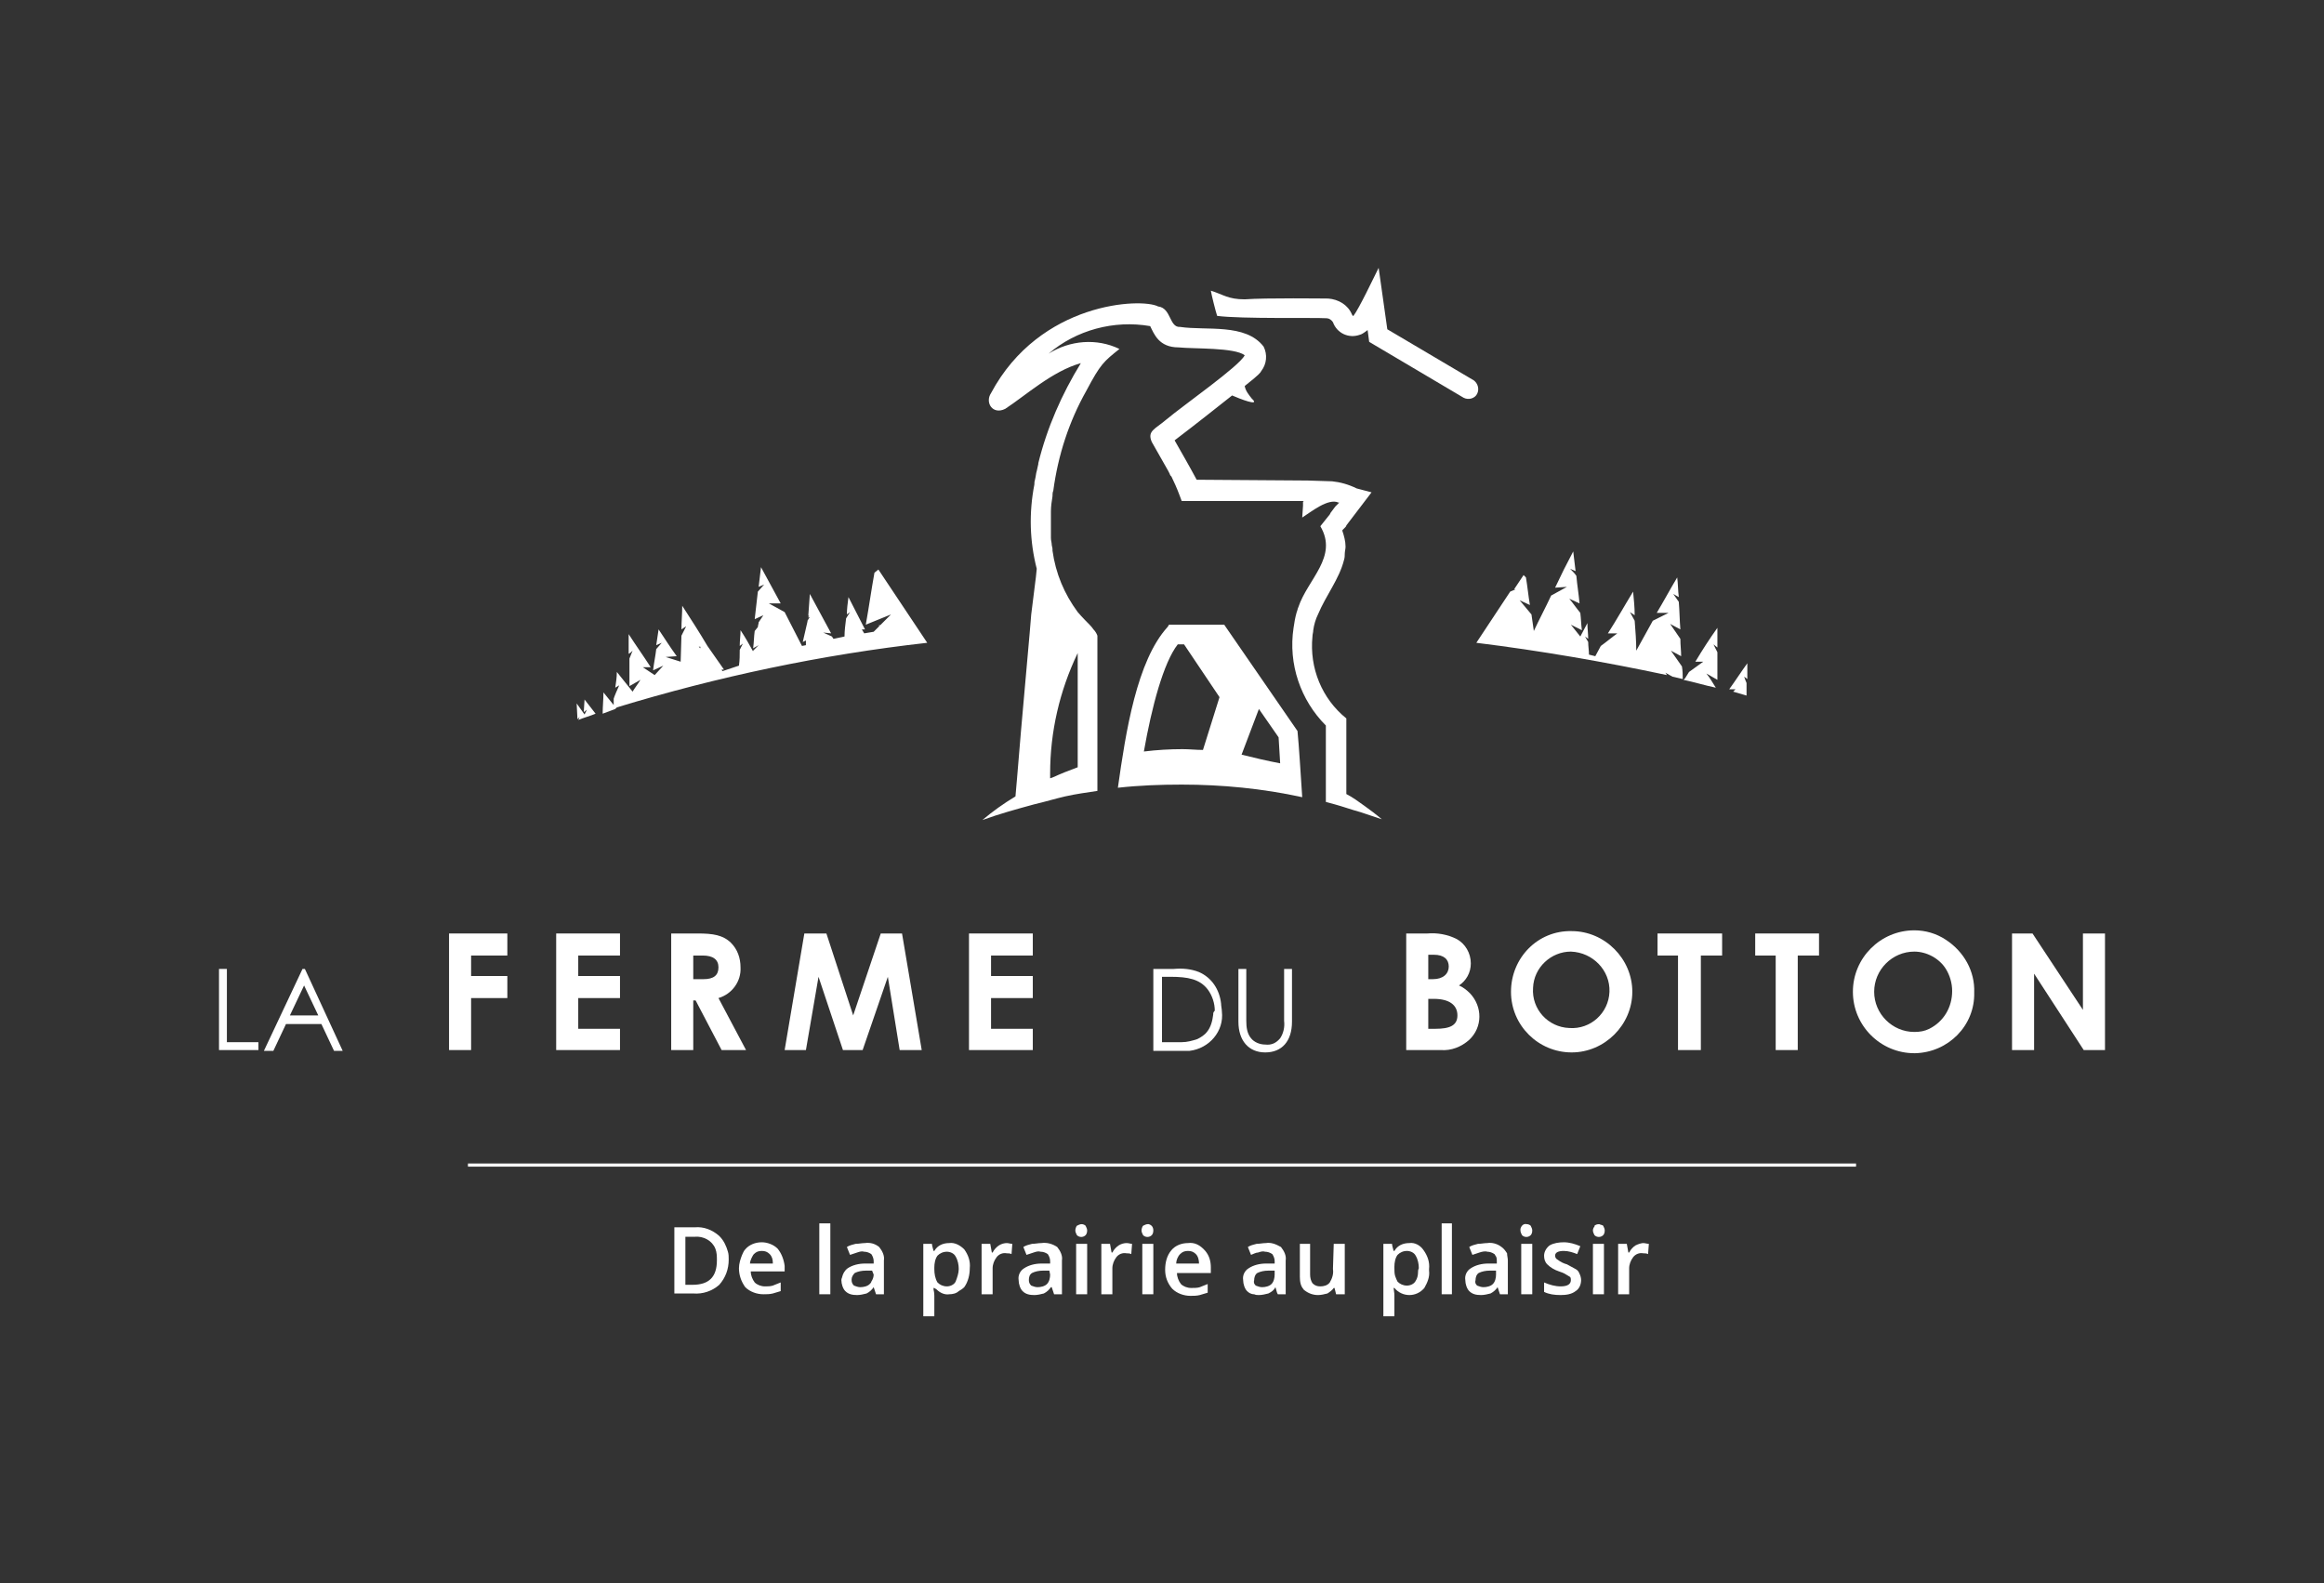 <?xml version="1.0" encoding="utf-8"?>
<!-- Generator: Adobe Illustrator 25.4.1, SVG Export Plug-In . SVG Version: 6.00 Build 0)  -->
<svg version="1.1" id="Calque_1" xmlns="http://www.w3.org/2000/svg" xmlns:xlink="http://www.w3.org/1999/xlink" x="0px" y="0px"
	 viewBox="0 0 295 201" style="enable-background:new 0 0 295 201;" xml:space="preserve">
<rect x="0" y="0" width="295" height="201" fill="#333333" stroke="none"/>
<style type="text/css">
	.st0{fill:#FFFFFF;}
</style>
<path class="st0" d="M91.3,156.9c-0.9-0.8-2-1.2-3.1-1.1h-2.6v8.4h2.4c1.2,0.1,2.4-0.3,3.3-1.1c0.8-0.9,1.2-2,1.2-3.2
	c0-0.3,0-0.7-0.1-1C92.2,158.2,91.9,157.5,91.3,156.9z M87.9,163.1H87V157h1.2c1.1-0.1,2.2,0.5,2.6,1.5c0.2,0.5,0.2,1,0.2,1.5
	C91,162.1,90,163.1,87.9,163.1z"/>
<path class="st0" d="M98.7,158.5c-0.5-0.5-1.3-0.8-2-0.8c-0.8,0-1.6,0.3-2.1,0.9c-0.2,0.2-0.3,0.5-0.4,0.7c-0.2,0.5-0.4,1.1-0.4,1.7
	c0,0.9,0.3,1.7,0.8,2.4c0.6,0.6,1.5,0.9,2.3,0.9c0.4,0,0.8,0,1.2-0.1c0.3-0.1,0.7-0.2,1-0.3v-1.1c-0.3,0.1-0.7,0.3-1,0.4
	c-0.3,0.1-0.7,0.1-1,0.1c-0.5,0-1-0.2-1.3-0.5c-0.3-0.4-0.5-0.9-0.5-1.4h4.3v-0.7l0,0C99.5,159.9,99.2,159.1,98.7,158.5z
	 M95.2,160.4c0-0.2,0.1-0.5,0.2-0.7c0.1-0.2,0.2-0.4,0.3-0.5c0.3-0.3,0.6-0.4,1-0.4c0.4,0,0.7,0.1,1,0.4c0.3,0.3,0.4,0.7,0.4,1.1
	c0,0,0,0,0,0.1L95.2,160.4z"/>
<polygon class="st0" points="104,161.6 104,164.3 105.4,164.3 105.4,161.8 105.4,155.3 104,155.3 "/>
<path class="st0" d="M109.8,157.8c-0.4,0-0.8,0.1-1.2,0.1c-0.4,0.1-0.8,0.2-1.1,0.4l0.4,1c0.3-0.1,0.6-0.2,0.9-0.3
	c0.3-0.1,0.6-0.2,0.9-0.1c0.3,0,0.6,0.1,0.9,0.3c0.2,0.3,0.3,0.6,0.3,0.9v0.3h-1.1c-0.8,0-1.6,0.2-2.2,0.6c-0.4,0.3-0.6,0.7-0.7,1.1
	c0,0.1-0.1,0.2-0.1,0.4c0,0.5,0.2,1.1,0.5,1.4c0.4,0.4,0.9,0.5,1.5,0.5c0.4,0,0.8-0.1,1.2-0.2c0.4-0.2,0.7-0.5,0.9-0.8l0,0l0.3,0.9
	h1V160c0.1-0.6-0.2-1.2-0.6-1.7C111.1,157.9,110.5,157.7,109.8,157.8z M110.9,161.8c0,0.3-0.1,0.6-0.3,0.9c0,0.1-0.1,0.2-0.2,0.3
	c-0.3,0.3-0.8,0.4-1.2,0.4c-0.3,0-0.5-0.1-0.8-0.2c-0.2-0.2-0.3-0.4-0.3-0.7c0,0,0-0.1,0-0.1c0-0.3,0.2-0.6,0.4-0.8
	c0.4-0.2,0.9-0.3,1.4-0.3h0.8L110.9,161.8z"/>
<path class="st0" d="M120.5,157.8c-0.8,0-1.5,0.3-1.9,1h-0.1c-0.1-0.4-0.2-0.7-0.2-0.9h-1.1v9.2h1.4v-2.6c0-0.1,0-0.4-0.1-0.8
	c0-0.1,0-0.1,0-0.2h0.1c0.1,0.1,0.2,0.1,0.3,0.2c0.4,0.4,1,0.7,1.6,0.6c0.4,0,0.9-0.1,1.2-0.4c0.2-0.1,0.5-0.3,0.7-0.5
	c0.5-0.7,0.7-1.6,0.7-2.4c0.1-0.9-0.2-1.7-0.7-2.4C121.9,158.1,121.2,157.7,120.5,157.8z M121.3,162.7c-0.2,0.4-0.7,0.6-1.1,0.6
	c-0.5,0-0.9-0.2-1.2-0.5c-0.3-0.5-0.4-1.1-0.4-1.7v-0.2c0-0.5,0.1-1.1,0.4-1.5c0.3-0.3,0.7-0.5,1.2-0.5c0.4,0,0.9,0.2,1.1,0.6
	c0.3,0.5,0.4,1.1,0.4,1.6C121.7,161.6,121.5,162.2,121.3,162.7z"/>
<path class="st0" d="M126.8,158.1c-0.3,0.2-0.6,0.5-0.8,0.9h-0.1l-0.2-1.1h-1.1v6.4h1.4v-3.3c0-0.5,0.2-1,0.5-1.4
	c0.3-0.4,0.8-0.6,1.3-0.5c0.2,0,0.4,0,0.6,0.1l0.1-1.3c-0.2,0-0.5-0.1-0.7-0.1C127.5,157.8,127.1,157.9,126.8,158.1z"/>
<path class="st0" d="M132.2,157.8c-0.4,0-0.8,0.1-1.2,0.1c-0.4,0.1-0.8,0.2-1.1,0.4l0.4,1c0.3-0.1,0.6-0.2,0.9-0.3
	c0.3-0.1,0.6-0.2,0.9-0.1c0.3,0,0.6,0.1,0.9,0.3c0.2,0.3,0.3,0.6,0.3,0.9v0.3h-1.1c-0.8,0-1.6,0.2-2.2,0.6c-0.5,0.3-0.8,0.9-0.7,1.5
	c0,0.5,0.2,1.1,0.5,1.4c0.4,0.4,0.9,0.5,1.5,0.5c0.4,0,0.8-0.1,1.2-0.2c0.4-0.2,0.7-0.5,0.9-0.8h0.1l0.3,0.9h1V160
	c0.1-0.6-0.2-1.2-0.6-1.7C133.6,157.9,132.9,157.7,132.2,157.8z M133.3,161.8c0,0.4-0.1,0.9-0.4,1.2c-0.3,0.3-0.8,0.4-1.2,0.4
	c-0.3,0-0.5-0.1-0.8-0.2c-0.2-0.2-0.3-0.4-0.3-0.7c0-0.4,0.1-0.7,0.4-0.9c0.4-0.2,0.9-0.3,1.4-0.3h0.8L133.3,161.8z"/>
<path class="st0" d="M137.3,155.4c-0.2,0-0.4,0.1-0.6,0.2c-0.1,0.1-0.2,0.4-0.2,0.6c0,0.2,0.1,0.4,0.2,0.6c0.3,0.3,0.8,0.3,1.1,0
	c0.1-0.1,0.2-0.3,0.2-0.6c0-0.2-0.1-0.4-0.2-0.6C137.7,155.5,137.5,155.4,137.3,155.4z"/>
<rect x="136.6" y="157.9" class="st0" width="1.4" height="6.4"/>
<path class="st0" d="M142,158.1c-0.3,0.2-0.6,0.5-0.8,0.9h-0.1l-0.2-1.1h-1.1v6.4h1.4v-3.3c0-0.5,0.2-1,0.5-1.4
	c0.3-0.4,0.8-0.6,1.3-0.5c0.2,0,0.4,0,0.6,0.1l0.1-1.3c-0.2,0-0.4-0.1-0.7-0.1C142.7,157.8,142.3,157.9,142,158.1z"/>
<rect x="145" y="157.9" class="st0" width="1.4" height="6.4"/>
<path class="st0" d="M145.7,155.4c-0.2,0-0.4,0.1-0.6,0.2c-0.1,0.1-0.2,0.4-0.2,0.6c0,0.2,0.1,0.4,0.2,0.6c0.3,0.3,0.8,0.3,1.1,0
	c0.1-0.1,0.2-0.3,0.2-0.6c0-0.4-0.2-0.7-0.6-0.8C145.8,155.4,145.7,155.4,145.7,155.4z"/>
<path class="st0" d="M150.8,157.8c-0.8,0-1.6,0.3-2.1,0.9c-0.6,0.7-0.8,1.6-0.8,2.5c0,0.9,0.3,1.7,0.9,2.4c0.6,0.6,1.5,0.9,2.3,0.9
	c0.4,0,0.8,0,1.2-0.1c0.3-0.1,0.7-0.2,1-0.3v-1.1c-0.3,0.1-0.7,0.3-1,0.4c-0.3,0.1-0.7,0.1-1.1,0.1c-0.5,0-1-0.2-1.3-0.5
	c-0.3-0.4-0.5-0.9-0.5-1.4h4.3v-0.7c0-0.8-0.2-1.5-0.7-2.1C152.3,158,151.6,157.7,150.8,157.8z M149.3,160.4c0-0.4,0.2-0.9,0.5-1.2
	c0.3-0.3,0.6-0.4,1-0.4c0.4,0,0.7,0.1,1,0.4c0.3,0.3,0.4,0.8,0.4,1.2H149.3z"/>
<path class="st0" d="M160.7,157.8c-0.4,0-0.8,0.1-1.2,0.1c-0.4,0.1-0.8,0.2-1.1,0.4l0.4,1c0.3-0.1,0.6-0.3,0.9-0.3
	c0.3-0.1,0.6-0.2,0.9-0.1c0.3,0,0.6,0.1,0.9,0.3c0.2,0.3,0.3,0.6,0.3,0.9v0.3h-1.1c-0.8,0-1.6,0.2-2.2,0.6c-0.5,0.3-0.8,0.9-0.7,1.5
	c0,0.5,0.2,1.1,0.5,1.4c0.2,0.2,0.5,0.4,0.9,0.4c0.2,0.1,0.4,0.1,0.6,0.1c0.4,0,0.8-0.1,1.2-0.2l0,0c0.4-0.2,0.7-0.4,0.9-0.8l0,0
	l0.2,0.7l0.1,0.2h1V160c0.1-0.6-0.2-1.2-0.6-1.7C161.9,157.9,161.3,157.7,160.7,157.8z M161.8,161.8c0,0.4-0.1,0.9-0.4,1.2
	c-0.3,0.3-0.8,0.4-1.2,0.4c-0.3,0-0.5-0.1-0.8-0.2c-0.2-0.2-0.3-0.4-0.2-0.7c0-0.3,0.1-0.7,0.4-0.9c0.4-0.2,0.9-0.3,1.4-0.3h0.8
	V161.8z"/>
<path class="st0" d="M169.2,161.1c0.1,0.6-0.1,1.2-0.4,1.7c-0.3,0.4-0.8,0.5-1.2,0.5c-0.4,0-0.7-0.1-1-0.4c-0.2-0.3-0.3-0.7-0.3-1.1
	v-3.9H165v4.2c0,0.6,0.1,1.2,0.5,1.6c0,0,0,0.1,0.1,0.1c0.5,0.4,1.1,0.6,1.7,0.6c0.4,0,0.8-0.1,1.2-0.2c0.3-0.2,0.6-0.4,0.8-0.7h0.1
	l0.2,0.8h1.1v-6.4h-1.4L169.2,161.1z"/>
<path class="st0" d="M178.9,157.8c-0.8,0-1.5,0.3-1.9,1h-0.1c-0.1-0.4-0.2-0.7-0.2-0.9h-1.1v9.2h1.4v-2.6c0-0.1,0-0.4-0.1-1h0.1
	c0.5,0.6,1.2,0.9,1.9,0.9c0.7,0,1.4-0.3,1.9-0.9c0.4-0.7,0.7-1.4,0.6-2.2c0-0.1,0-0.1,0-0.2c0.1-0.9-0.2-1.7-0.7-2.4
	C180.3,158.1,179.6,157.7,178.9,157.8z M180,161.5c0,0.4-0.1,0.8-0.3,1.1c-0.2,0.4-0.7,0.6-1.1,0.6c-0.5,0-0.9-0.2-1.2-0.5
	c-0.1-0.2-0.2-0.4-0.3-0.7c-0.1-0.3-0.1-0.7-0.1-1v-0.2c0-0.5,0.1-1.1,0.4-1.5c0.3-0.3,0.7-0.5,1.2-0.5c0.4,0,0.9,0.2,1.1,0.6
	c0.3,0.5,0.4,1.1,0.4,1.6C180,161.2,180,161.4,180,161.5L180,161.5z"/>
<polygon class="st0" points="183,160.9 183,164.3 184.3,164.3 184.3,160.7 184.3,155.3 183,155.3 "/>
<path class="st0" d="M190.6,158.3c-0.5-0.4-1.2-0.6-1.8-0.5c-0.4,0-0.8,0.1-1.2,0.1c-0.4,0.1-0.8,0.2-1.1,0.4l0.4,1
	c0.3-0.1,0.6-0.2,0.9-0.3c0.3-0.1,0.7-0.2,1-0.1c0.3,0,0.6,0.1,0.9,0.3c0.1,0.1,0.1,0.2,0.2,0.3c0.1,0.2,0.1,0.4,0.1,0.6v0.3h-1.1
	c-0.8,0-1.6,0.2-2.2,0.6c-0.5,0.3-0.8,0.9-0.7,1.5c0,0.5,0.2,1.1,0.5,1.4c0.4,0.4,0.9,0.5,1.5,0.5c0.4,0,0.8-0.1,1.2-0.2
	c0.4-0.2,0.7-0.5,0.9-0.8l0,0l0.3,0.9h1V160c0-0.3-0.1-0.6-0.1-0.9C191.1,158.8,190.9,158.5,190.6,158.3z M189.9,161.8
	c0,0.4-0.1,0.9-0.4,1.2c-0.3,0.3-0.8,0.4-1.2,0.4c-0.3,0-0.5-0.1-0.8-0.2c-0.2-0.2-0.3-0.4-0.2-0.7c0-0.3,0.1-0.7,0.4-0.9
	c0.4-0.2,0.9-0.3,1.4-0.3h0.8V161.8z"/>
<path class="st0" d="M193.8,155.4c-0.4-0.1-0.7,0.2-0.8,0.6c0,0.1,0,0.1,0,0.2c0,0.2,0.1,0.4,0.2,0.6c0.3,0.3,0.8,0.3,1.1,0
	c0.1-0.1,0.2-0.3,0.2-0.6c0-0.2-0.1-0.4-0.2-0.6C194.2,155.5,194,155.4,193.8,155.4z"/>
<polygon class="st0" points="193.1,158.5 193.1,164.3 194.5,164.3 194.5,158.1 194.5,157.9 193.1,157.9 "/>
<path class="st0" d="M200,161.1c-0.4-0.2-0.7-0.4-1.1-0.6c-0.4-0.1-0.8-0.3-1.2-0.6c-0.2-0.1-0.3-0.3-0.3-0.5c0-0.4,0.4-0.6,1.1-0.6
	c0.6,0,1.2,0.2,1.7,0.4l0.4-1c-0.7-0.3-1.4-0.5-2.1-0.5c-0.6,0-1.3,0.1-1.8,0.4c-0.4,0.3-0.7,0.8-0.7,1.3c0,0.4,0.1,0.8,0.4,1.1
	c0.4,0.4,0.9,0.7,1.5,0.9c0.3,0.1,0.6,0.2,0.9,0.4c0.2,0.1,0.3,0.2,0.5,0.3c0.1,0.1,0.1,0.3,0.1,0.4c0,0.5-0.4,0.8-1.3,0.8
	c-0.7,0-1.4-0.2-2.1-0.5v1.2c0.6,0.3,1.3,0.4,2.1,0.4c0.7,0,1.4-0.1,1.9-0.5c0.5-0.3,0.7-0.9,0.7-1.4c0-0.3-0.1-0.6-0.2-0.8
	C200.4,161.4,200.2,161.2,200,161.1z"/>
<path class="st0" d="M203,155.4L203,155.4c-0.3,0-0.5,0.1-0.6,0.2c0,0,0,0,0,0.1c-0.1,0.1-0.2,0.3-0.2,0.5c0,0.2,0.1,0.4,0.2,0.6
	c0.3,0.3,0.8,0.3,1.1,0c0.1-0.1,0.2-0.3,0.2-0.6c0-0.2-0.1-0.4-0.2-0.6C203.4,155.5,203.2,155.5,203,155.4z"/>
<rect x="202.2" y="157.9" class="st0" width="1.4" height="6.4"/>
<path class="st0" d="M207.6,158.1c-0.3,0.2-0.6,0.5-0.8,0.9h-0.1l-0.2-1.1h-1.1v6.4h1.4v-3.3c0-0.5,0.2-1,0.5-1.4
	c0.3-0.4,0.8-0.6,1.3-0.5c0.2,0,0.4,0,0.6,0.1l0.1-1.3c-0.2,0-0.5-0.1-0.7-0.1C208.4,157.8,208,157.9,207.6,158.1z"/>
<polygon class="st0" points="28.8,123 27.8,123 27.8,133.3 32.8,133.3 32.8,132.3 28.8,132.3 "/>
<path class="st0" d="M38.4,123l-4.9,10.4h1.2l1.6-3.4h4.5l1.6,3.4h1.1L38.7,123H38.4z M36.8,128.9l1.8-3.8l1.8,3.8H36.8z"/>
<polygon class="st0" points="64.4,123.9 59.8,123.9 59.8,121.3 64.4,121.3 64.4,118.5 57,118.5 57,133.3 59.8,133.3 59.8,126.7 
	64.4,126.7 "/>
<polygon class="st0" points="78.7,130.6 73.4,130.6 73.4,126.7 78.7,126.7 78.7,123.9 73.4,123.9 73.4,121.3 78.7,121.3 78.7,118.5 
	70.6,118.5 70.6,133.3 78.7,133.3 "/>
<path class="st0" d="M94,122.8c0-1.2-0.4-2.3-1.2-3.1c-1-1-2.3-1.2-4.2-1.2h-3.4v14.8H88V127h0.3l3.3,6.3h3.1l-3.5-6.6
	C92.9,126.2,94.1,124.6,94,122.8z M89.3,124.3H88v-3h1.2c1.3,0,2,0.5,2,1.5S90.6,124.3,89.3,124.3L89.3,124.3z"/>
<polygon class="st0" points="111.8,118.5 108.3,128.9 104.9,118.5 102.1,118.5 99.6,133.3 102.3,133.3 103.9,124 107,133.3 
	109.5,133.3 112.7,124 114.2,133.3 117,133.3 114.5,118.5 "/>
<polygon class="st0" points="131.1,130.6 125.8,130.6 125.8,126.7 131.1,126.7 131.1,123.9 125.8,123.9 125.8,121.3 131.1,121.3 
	131.1,118.5 123,118.5 123,133.3 131.1,133.3 "/>
<path class="st0" d="M152.2,123.4c-1-0.4-2.1-0.5-3.2-0.4h-2.6v10.4h3.6c0.2,0,0.4,0,0.6,0c0.1,0,0.3,0,0.4,0c2.5-0.3,4.4-2.5,4.1-5
	c0-0.3-0.1-0.7-0.1-1C154.8,125.6,153.8,124.1,152.2,123.4z M154,128.8c-0.1,0.8-0.3,1.6-0.8,2.2c-0.3,0.4-0.8,0.7-1.2,0.9
	c-0.6,0.2-1.3,0.4-2,0.4c-0.3,0-0.6,0-1,0h-1.5V124h1.1c2.2,0,3.7,0.3,4.7,1.6c0.6,0.8,0.9,1.8,0.9,2.7
	C154,128.5,154,128.6,154,128.8L154,128.8z"/>
<path class="st0" d="M160.6,133.6c2.1,0,3.4-1.4,3.4-3.9V123h-1v6.6c0.1,0.8-0.1,1.6-0.5,2.2c-0.5,0.6-1.1,0.9-1.9,0.8
	c-0.7,0-1.4-0.3-1.8-0.8c-0.5-0.6-0.6-1.4-0.6-2.2V123h-1v6.7C157.2,132.1,158.5,133.6,160.6,133.6z"/>
<path class="st0" d="M186.7,122.3c0-1.3-0.7-2.5-1.8-3.1c-1.2-0.6-2.5-0.8-3.7-0.7h-2.7v14.8h4.4c1.3,0.1,2.6-0.4,3.6-1.3
	c1.7-1.6,1.7-4.2,0.1-5.9c-0.4-0.4-0.9-0.8-1.4-1C186.1,124.5,186.7,123.5,186.7,122.3z M181.3,121.2h0.7c1.3,0,1.9,0.6,1.9,1.5
	s-0.7,1.6-2,1.6h-0.6L181.3,121.2z M182.2,130.6h-0.9v-3.8h0.7c2,0,3,0.8,3,2.1C185,130.2,184,130.6,182.2,130.6L182.2,130.6z"/>
<path class="st0" d="M191.8,125.9c0,4.3,3.5,7.7,7.7,7.7s7.7-3.5,7.7-7.7c0-4.2-3.5-7.7-7.7-7.7
	C195.2,118.1,191.8,121.6,191.8,125.9C191.8,125.8,191.8,125.9,191.8,125.9z M204.3,125.9c-0.1,2.7-2.4,4.8-5.1,4.6
	c-2.7-0.1-4.8-2.4-4.6-5.1c0.1-2.6,2.3-4.6,4.8-4.6C202.2,120.9,204.4,123.2,204.3,125.9C204.3,125.9,204.3,125.9,204.3,125.9
	L204.3,125.9z"/>
<polygon class="st0" points="215.9,133.3 215.9,121.3 218.6,121.3 218.6,118.5 210.4,118.5 210.4,121.3 213,121.3 213,133.3 "/>
<polygon class="st0" points="228.2,133.3 228.2,121.3 230.9,121.3 230.9,118.5 222.8,118.5 222.8,121.3 225.4,121.3 225.4,133.3 "/>
<path class="st0" d="M247,119.3c-1.2-0.8-2.6-1.2-4-1.2c-4.3,0-7.8,3.5-7.8,7.8c0,4.3,3.5,7.8,7.8,7.8h0.1c4.2-0.1,7.6-3.5,7.5-7.7
	c0,0,0,0,0,0C250.7,123.3,249.3,120.8,247,119.3z M244.9,130.6c-0.6,0.3-1.2,0.4-1.9,0.4c-2.8,0-5.1-2.3-5.1-5.1
	c0-2.8,2.3-5.1,5.1-5.1c1.6,0,3.2,0.9,4,2.2c0.5,0.8,0.8,1.8,0.8,2.8C247.8,127.9,246.7,129.7,244.9,130.6z"/>
<polygon class="st0" points="264.4,118.5 264.4,128.2 258,118.5 255.4,118.5 255.4,133.3 258.2,133.3 258.2,123.6 264.5,133.3 
	267.2,133.3 267.2,118.5 "/>
<rect x="59.4" y="147.7" class="st0" width="176.2" height="0.4"/>
<path class="st0" d="M191.7,75.1l-4.3,6.5c8.1,1,16.2,2.4,24.2,4.1l-0.2-0.3l0.9,0.5l1.3,0.3c0-0.5,0-1-0.1-1.6l-1.4-2l1.3,0.7
	c0-0.7-0.1-1.4-0.1-2.2l-1.3-1.9l1.3,0.7c-0.1-1.2-0.1-2.3-0.2-3.5l0,0l-0.7-1l0.7,0.4c-0.1-0.8-0.1-1.7-0.2-2.5
	c-0.9,1.5-1.7,3-2.6,4.5h1.5l0,0l-2,1c-0.7,1.3-1.4,2.5-2.1,3.8c0-1.3-0.1-2.5-0.2-3.8l-0.6-1.1l0.6,0.4c0-1-0.1-2-0.2-3
	c-1.1,1.8-2.1,3.6-3.2,5.3h1.2c-0.7,0.5-1.4,1.1-2.1,1.6l-0.7,1.3l-0.8-0.2c0-0.5-0.1-1.1-0.1-1.6l-0.4-0.7l0.4,0.3
	c0-0.7-0.1-1.3-0.1-2c-0.3,0.6-0.6,1.1-0.9,1.7l-1.2-1.5l1.4,0.7c-0.1-0.7-0.1-1.4-0.2-2.2c-0.5-0.6-0.9-1.2-1.4-1.8l1.3,0.6
	c-0.1-1.2-0.3-2.3-0.4-3.5l0,0c-0.2-0.3-0.5-0.6-0.8-0.9l0.7,0.3c-0.1-0.8-0.2-1.7-0.3-2.5c-0.8,1.5-1.6,3.1-2.3,4.6l1.5-0.1l0,0
	l-2,1.1c-0.7,1.5-1.5,3-2.2,4.5c-0.1-0.7-0.2-1.4-0.3-2.1c-0.5-0.6-1-1.2-1.5-1.8l1.3,0.6c-0.2-1.2-0.3-2.3-0.5-3.5l-0.3-0.3
	l-1.2,1.8h0.2l0,0L191.7,75.1z"/>
<path class="st0" d="M216.6,85.5l1.4,0.8c0-1.2,0-2.3,0-3.5l-0.5-1l0.5,0.4c0-0.8,0-1.7,0-2.5c-1,1.4-1.9,2.8-2.8,4.3h1l-1.8,1.3
	l-0.5,0.8l-0.2,0.2c1.4,0.3,2.7,0.7,4.1,1C217.4,86.7,217.1,86.1,216.6,85.5z"/>
<path class="st0" d="M220,87.8l1.7,0.5v-1.6c-0.1-0.2-0.2-0.5-0.3-0.8l0.4,0.3c0-0.7,0-1.3,0-2c-0.8,1.1-1.5,2.2-2.3,3.3h0.8
	L220,87.8z"/>
<path class="st0" d="M73.2,89.3l0.1,2l0.3-0.3c-0.1,0.1-0.1,0.3-0.2,0.4c0.7-0.3,1.5-0.5,2.2-0.8l-1.4-1.8l-0.1,1.6l0.4-0.3
	c-0.1,0.2-0.2,0.4-0.3,0.6L73.2,89.3z"/>
<path class="st0" d="M78.3,89.8c12.8-3.9,26-6.7,39.4-8.2l-6.2-9.3l-0.5,0.4c-0.4,2.2-0.7,4.4-1.1,6.6l3.2-1.3l-1.4,1.4l-0.1-0.1
	v0.2l-0.7,0.7l-1.2,0.2l-0.3-0.5h0.4l-2.1-4.1c-0.1,0.8-0.2,1.5-0.2,2.2l0.4-0.3l-0.5,0.8c-0.1,0.8-0.2,1.6-0.2,2.3l-1.4,0.3
	l-0.2-0.3l-1.1-0.5l1,0.1c-0.9-1.7-1.8-3.3-2.7-5l-0.2,2.8l0.1-0.1c0,0.1-0.1,0.2-0.1,0.3l0.2-0.1l-0.3,0.5v0.1
	c-0.2,0.9-0.4,1.7-0.6,2.6l0.4-0.2c0,0.2,0,0.4,0,0.6l-0.5,0.1c-0.7-1.4-1.5-2.9-2.2-4.3l-2-1.1l0,0h1.5l-2.5-4.6
	c-0.1,0.8-0.2,1.7-0.3,2.5l0.7-0.3l-0.8,0.9l0,0l-0.4,3.5l1.1-0.5L96.3,79c0,0.2-0.1,0.4-0.1,0.6l-0.4,0.5c-0.1,0.7-0.1,1.5-0.2,2.2
	l0.7-0.4l-0.7,0.7c0,0,0,0.1,0,0.1c-0.5-0.9-1-1.8-1.6-2.7c0,0.7-0.1,1.3-0.1,2l0.4-0.3l-0.4,0.8c0,0.7,0,1.3-0.1,2l-2.1,0.7
	L91.6,85h0.3c-0.7-1-1.4-2-2.1-3c-1-1.7-2.1-3.4-3.2-5.1c0,1-0.1,2-0.1,3l0.6-0.4c-0.2,0.4-0.4,0.8-0.6,1.2L86.4,84l-1.9-0.6l0,0
	l1.4-0.1c-0.8-1.1-1.5-2.2-2.3-3.4l-0.3,2l0.7-0.3l-0.7,0.8l0,0c-0.1,0.9-0.3,1.8-0.4,2.7l1.3-0.6l-1.1,1.2l-1.5-1h1
	c-0.9-1.4-1.9-2.8-2.8-4.2c0,0.8,0,1.7,0,2.5c0.2-0.1,0.3-0.2,0.5-0.4l-0.4,1c0,1.2,0,2.3,0,3.5l1.4-0.8c-0.3,0.5-0.7,1-1,1.5
	l-2-2.5c0,0.7-0.1,1.3-0.2,2l0.5-0.3c-0.1,0.2-0.7,1.6-0.7,1.7c0,0.3,0,0.6,0,0.8l-1.3-1.6c0,0.9-0.1,1.8-0.1,2.7l1.6-0.6L78.3,89.8
	z M100.4,82.6L100.4,82.6L100.4,82.6L100.4,82.6z M88.9,82.1c0,0,0,0.1,0,0.2l-0.2-0.2L88.9,82.1z M79.8,88.3L79.8,88.3L79.8,88.3
	L79.8,88.3z"/>
<path class="st0" d="M168.4,40.4c0.3,0,0.6,0.2,0.8,0.5c0.5,1.4,2,2.1,3.4,1.6c0.4-0.1,0.7-0.4,1-0.6l0.2,1.5l12,7.1
	c0.6,0.3,1.4,0.1,1.7-0.5c0.3-0.6,0.1-1.3-0.4-1.7l-11-6.5l-1.1-7.8c-0.7,1.4-2.5,5.2-3.2,6.1c-0.1,0-0.1,0-0.2-0.2
	c-0.5-1.2-1.7-1.9-3-2c-0.3,0-8-0.1-10.6,0.1c-2.1,0-2.7-0.6-4.3-1.1c0.1,0.6,0.6,2.6,0.8,3.2C157.5,40.5,166.9,40.3,168.4,40.4z"/>
<path class="st0" d="M130.9,78l-0.2,2.4l-1.1,12.4l-0.5,6l-0.2,2.3c-1.5,0.9-2.9,1.9-4.2,3c2.2-0.8,4.4-1.4,6.6-2
	c1.3-0.3,2.6-0.7,3.9-1s2.8-0.5,4.1-0.7V80.7c-0.1-0.3-0.3-0.6-0.5-0.8c-0.2-0.3-0.5-0.6-0.5-0.6s-1-1-1.5-1.6
	c-1.7-2.3-2.8-4.9-3.2-7.8v-0.2l0,0c0-0.2-0.1-0.4-0.1-0.6s-0.1-0.5-0.1-0.8s0-0.3,0-0.5s0-0.2,0-0.3s0-0.3,0-0.5v0
	c0-0.1,0-0.2,0-0.4s0-0.4,0-0.6s0-0.3,0-0.4v-0.1c0-0.2,0-0.4,0-0.6c0-0.6,0.1-1.3,0.2-1.9c0-0.2,0-0.5,0.1-0.7
	c0.6-4.5,2-8.8,4.2-12.7c1.8-3.4,2.2-3.7,4.2-5.3c-2.9-1.4-6.3-1.1-9,0.6c3.5-3,8.3-4.3,12.9-3.5c0.5,1,1.1,2.7,3.6,2.7
	c2,0.2,7.1,0,8.4,1c-0.7,1.4-7.6,6.2-10,8.2c-1.4,1.2-2.4,1.4-1.8,2.8l0,0l2.1,3.7l0.2,0.4c0,0.1,0.1,0.2,0.2,0.3
	c0.3,0.6,0.7,1.5,1,2.3c0.2,0.5,0.3,0.8,0.3,0.8h15.5l-0.1,0.1v0.5l-0.1,1.5c1.1-0.7,3.3-2.5,4.6-1.9h0.1l0,0l-0.1,0.1l0,0l-0.3,0.3
	l-0.1,0.1l-0.6,0.8l-0.1,0.2l0,0l0,0l-1.2,1.5c2.3,3.9-1.6,6.7-2.8,10.3c-0.1,0.2-0.1,0.4-0.2,0.6c-0.2,0.7-0.3,1.3-0.4,2
	c-0.7,4.6,0.9,9.2,4.1,12.4v9.7l1.1,0.3c1.1,0.3,2.2,0.7,3.3,1c0.9,0.3,1.8,0.6,2.7,0.9c-0.7-0.6-1.5-1.2-2.2-1.7s-1.5-1.1-2.3-1.5
	v-9.6c-3.1-2.5-4.7-6.4-4.3-10.4c0-0.3,0.1-0.5,0.1-0.8c0.1-0.7,0.3-1.4,0.6-2c1-2.4,2.7-4.5,3.3-6.9c0.1-0.3,0.1-0.6,0.1-0.8
	c0-0.3,0.1-0.6,0.1-0.9c0-0.7-0.2-1.4-0.4-2v-0.1l0.1-0.1l0.2-0.2c0.1-0.1,0.2-0.2,0.2-0.3l3.2-4.2l-1.9-0.5c-1-0.5-2.1-0.8-3.1-0.9
	l0,0l0,0L166,61l-14.1-0.1c-0.8-1.5-2-3.6-2.8-5c2.9-2.2,5.9-4.6,7.3-5.7c0.9,0.4,3.7,1.5,2.5,0.4c-0.4-0.5-0.8-1-0.9-1.6
	c1.9-1.5,2-1.7,2.1-1.9c0.7-0.9,0.8-2.1,0.3-3.1c-2.3-3-7.3-2-10.6-2.5c-1.4,0.1-1.1-2.4-2.8-2.6c-2.1-1.1-15-0.6-21.2,11
	c-0.8,1.2,0.2,2.8,1.8,2c2.6-1.7,6-4.8,9.6-5.8c-2.4,3.9-4.3,8.2-5.4,12.7v0.1l-0.2,0.9c-0.1,0.3-0.1,0.6-0.2,1s-0.1,0.4-0.1,0.7
	c-0.7,3.6-0.6,7.2,0.3,10.7l-0.1,1L130.9,78z M133.3,98.2c0-5.3,1.2-10.5,3.5-15.3v14.5c-1.1,0.4-2.1,0.8-3.2,1.3l-0.3,0.1
	C133.3,98.6,133.3,98.4,133.3,98.2L133.3,98.2z"/>
<path class="st0" d="M164.7,92.8l-9.1-13.2l-0.2-0.3h-7c-0.1,0.1-0.1,0.2-0.2,0.3c-3.9,4.3-5.3,13.3-6.3,20.4
	c2.7-0.3,5.4-0.4,8.1-0.4c5.1,0,10.3,0.5,15.3,1.6C165.1,98.3,164.9,94.8,164.7,92.8z M152.7,95.2c-0.9,0-1.7-0.1-2.6-0.1
	c-1.6,0-3.3,0.1-4.9,0.3c1-5.7,2.5-11.3,4.3-13.6h0.8l4.5,6.7L152.7,95.2z M157.6,95.8l2.2-5.8l2.5,3.6l0.2,3.3
	C160.9,96.6,159.2,96.2,157.6,95.8L157.6,95.8z"/>
</svg>
